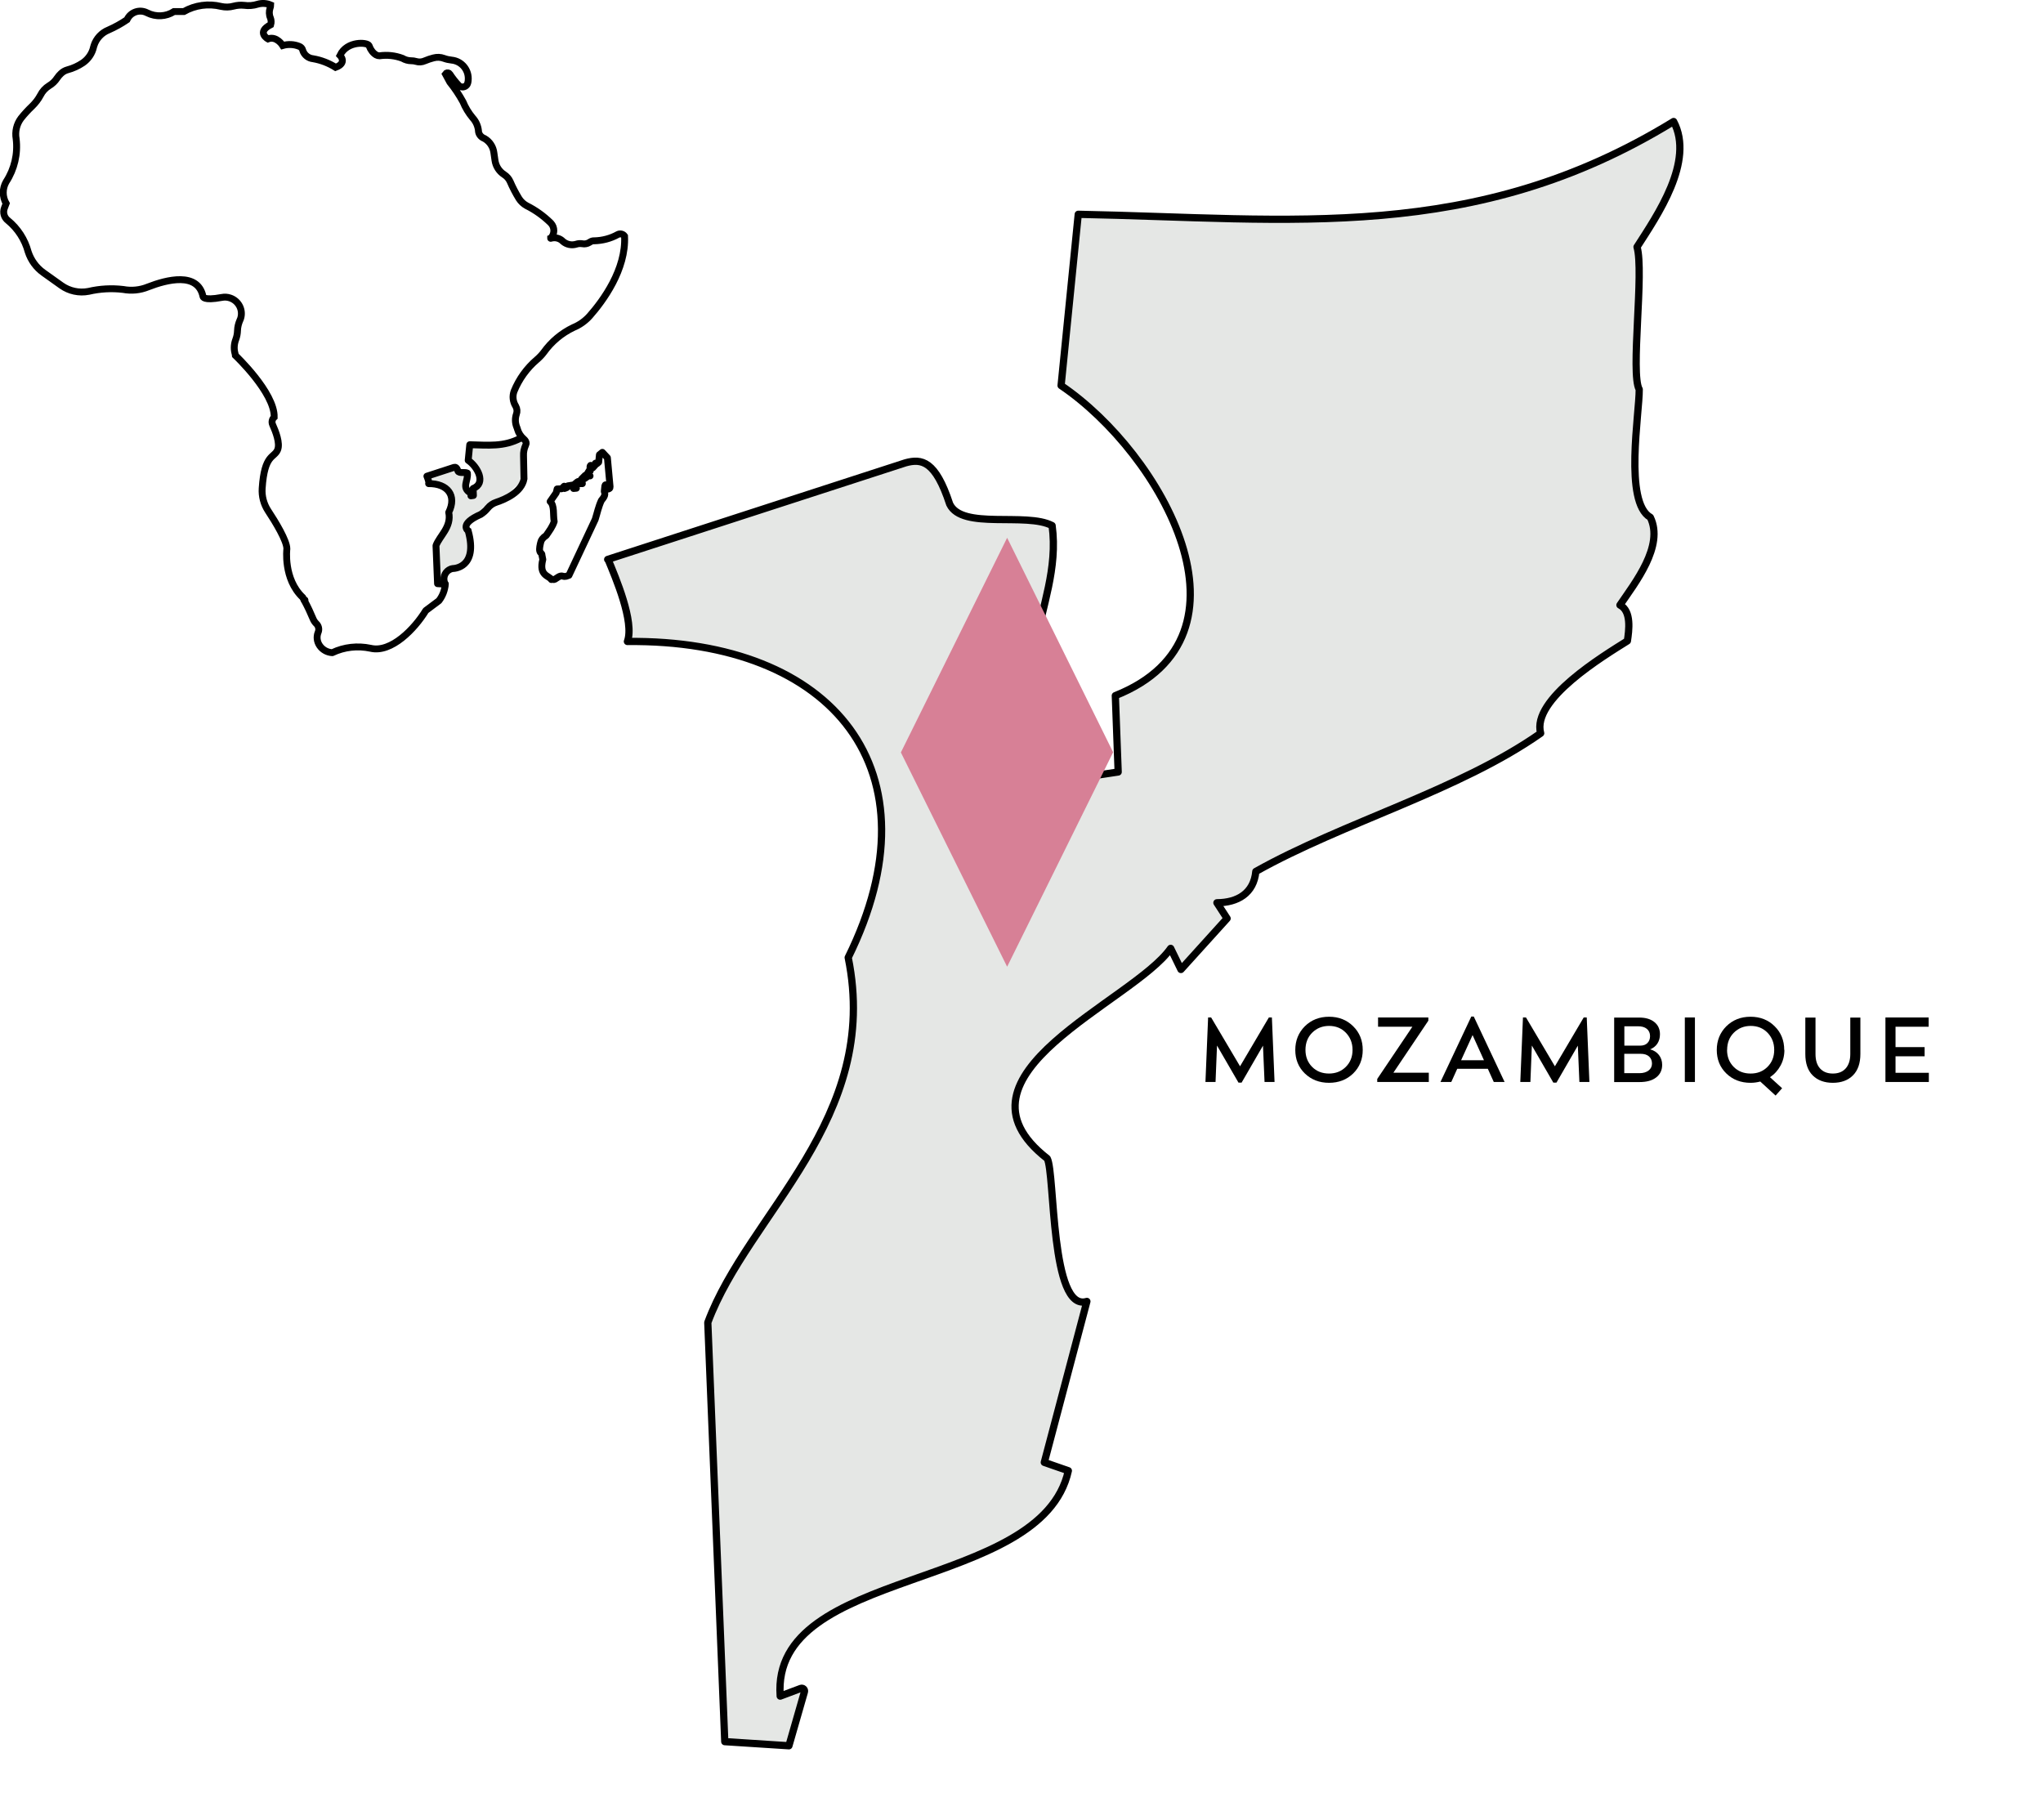 <?xml version="1.0" encoding="UTF-8"?>
<svg id="Layer_1" data-name="Layer 1" xmlns="http://www.w3.org/2000/svg" viewBox="0 0 222.63 198.28">
  <defs>
    <style>
      .cls-1, .cls-2, .cls-3, .cls-4 {
        fill: none;
      }

      .cls-2 {
        stroke-width: .79px;
      }

      .cls-2, .cls-3 {
        stroke-linejoin: round;
      }

      .cls-2, .cls-3, .cls-4 {
        stroke: #000;
      }

      .cls-5 {
        fill: #d78096;
      }

      .cls-3, .cls-4 {
        stroke-linecap: round;
        stroke-width: .75px;
      }

      .cls-6 {
        fill: #bdc3bd;
      }

      .cls-7 {
        opacity: .4;
      }
    </style>
  </defs>
  <g class="cls-7">
    <path id="path3702" class="cls-6" d="M66.26,60.95c.8,1.94,2.9,6.82,2.11,8.95,22.48-.24,34.1,14.11,24.06,34.44,3.59,17.61-10.9,27.89-15.3,39.77,0,0,1.85,45.67,1.85,45.67l6.99.45,1.69-5.88c.07-.24-.17-.46-.4-.37l-2.24.84c-1.05-14.18,28.48-11.28,31.4-24.56l-2.62-.91,4.64-17.54c-3.98,1.24-3.47-14-4.32-15.57-11.72-9.14,9.37-17.06,13.45-22.9l1.12,2.3,5.03-5.56-1.11-1.71c2.25-.01,4.02-1.03,4.24-3.41,9.55-5.36,22.17-8.83,31.04-15.06-1.01-3.69,6.84-8.42,9.45-10.06.17-1.14.47-3.25-.81-3.91,1.65-2.43,4.83-6.44,3.31-9.56-2.89-1.64-1.18-11.4-1.21-13.94-.97-1.71.55-12.84-.24-15.52,2.2-3.43,6.29-9.34,3.99-13.67-21.75,13.34-41.61,10.56-64.88,10.11l-1.87,18.66c11.01,7.46,22.12,27.35,5.91,33.79,0,0,.31,8.32.31,8.32l-2.92.44c.71-1.74,1.5-3.51-1.05-3.73-10.29-6.54-1.94-14.23-3.23-23.56-2.84-1.49-9.81.5-11.16-2.34-1.55-4.73-3.05-4.98-4.81-4.5l-32.46,10.53Z"/>
  </g>
  <path id="path3702-2" data-name="path3702" class="cls-2" d="M66.26,60.95c.8,1.94,2.9,6.82,2.11,8.95,22.48-.24,34.1,14.11,24.06,34.44,3.59,17.61-10.9,27.89-15.3,39.77,0,0,1.85,45.67,1.85,45.67l6.99.45,1.69-5.88c.07-.24-.17-.46-.4-.37l-2.24.84c-1.05-14.18,28.48-11.28,31.4-24.56l-2.62-.91,4.64-17.54c-3.98,1.24-3.47-14-4.32-15.57-11.72-9.14,9.37-17.06,13.45-22.9l1.12,2.3,5.03-5.56-1.11-1.71c2.25-.01,4.02-1.03,4.24-3.41,9.55-5.36,22.17-8.83,31.04-15.06-1.01-3.69,6.84-8.42,9.45-10.06.17-1.14.47-3.25-.81-3.91,1.65-2.43,4.83-6.44,3.31-9.56-2.89-1.64-1.18-11.4-1.21-13.94-.97-1.71.55-12.84-.24-15.52,2.2-3.43,6.29-9.34,3.99-13.67-21.75,13.34-41.61,10.56-64.88,10.11l-1.87,18.66c11.01,7.46,22.12,27.35,5.91,33.79,0,0,.31,8.32.31,8.32l-2.92.44c.71-1.74,1.5-3.51-1.05-3.73-10.29-6.54-1.94-14.23-3.23-23.56-2.84-1.49-9.81.5-11.16-2.34-1.55-4.73-3.05-4.98-4.81-4.5l-32.46,10.53Z"/>
  <g class="cls-7">
    <path id="path3702-3" data-name="path3702" class="cls-6" d="M46.53,51.88c.07.18.26.62.19.81,2.05-.02,3.1,1.28,2.19,3.13.33,1.6-.99,2.54-1.39,3.62,0,0,.17,4.15.17,4.15l.64.04.17-.59-.26.1c-.1-1.29,2.59-1.03,2.86-2.23l-.24-.08.42-1.6c-.36.11-.32-1.27-.39-1.42-1.07-.83.85-1.55,1.22-2.08l.1.21.46-.51-.1-.16c.2,0,.37-.09.39-.31.87-.49,2.02-.8,2.82-1.37-.09-.34.62-.77.86-.92.02-.1.04-.3-.07-.36.15-.22.44-.59.3-.87-.26-.15-.11-1.04-.11-1.27-.09-.16.05-1.17-.02-1.41.2-.31.57-.85.36-1.24-1.98,1.21-3.79.96-5.9.92l-.17,1.7c1,.68,2.01,2.49.54,3.07,0,0,.03.76.03.76l-.27.04c.06-.16.14-.32-.1-.34-.94-.59-.18-1.3-.29-2.14-.26-.14-.89.05-1.02-.21-.14-.43-.28-.45-.44-.41l-2.95.96Z"/>
  </g>
  <rect class="cls-1" x=".31" y=".3" width="67.89" height="70.9"/>
  <path id="Path_1364" data-name="Path 1364" class="cls-3" d="M33.22,65.39s-.03.05-.03.09c.34.63.64,1.27.91,1.92.08.2.2.39.35.54.27.24.36.63.22.96-.2.48-.13,1.03.17,1.46.31.45.82.73,1.37.76,1.3-.62,2.76-.78,4.17-.48,2.26.54,4.82-2.14,6.02-4.11l1.43-1.07c.41-.53.65-1.17.7-1.84-.01,0-.03,0-.04,0"/>
  <path id="Path_1365" data-name="Path 1365" class="cls-4" d="M33.22,65.39s-.03.05-.03.09c-.12-.23-.2-.38-.2-.38-2.14-2.02-1.73-5.3-1.73-5.3,0-.88-1.23-2.91-2.05-4.15-.47-.72-.7-1.58-.64-2.44.25-3.76,1.3-3.28,1.68-4.19.3-.72-.22-2.03-.54-2.74-.13-.28-.06-.61.17-.82h0c.06-2.68-4.23-6.73-4.23-6.73-.01-.1-.03-.2-.06-.29-.12-.49-.07-1.01.11-1.47.11-.3.17-.62.18-.94.01-.4.11-.79.27-1.15.02-.05.04-.1.06-.14.32-.94-.19-1.95-1.13-2.27-.29-.1-.6-.12-.91-.06-2.09.39-2.05-.11-2.05-.11-.57-2.69-3.93-1.84-6-1.03-.86.35-1.79.44-2.7.27-1.26-.15-2.53-.08-3.77.21-1.03.2-2.1-.03-2.96-.64-.75-.53-1.42-1.01-1.95-1.39-.79-.56-1.37-1.36-1.67-2.28-.36-1.34-1.13-2.53-2.2-3.41-.42-.32-.58-.87-.39-1.36l.19-.5c-.42-.73-.42-1.63,0-2.36.9-1.38,1.29-3.04,1.09-4.68-.14-.79.05-1.6.53-2.24.37-.47.78-.91,1.21-1.32.36-.35.67-.75.91-1.2.21-.42.53-.77.93-1.02.36-.21.66-.5.89-.85.12-.18.26-.34.42-.49.2-.19.44-.33.7-.4.6-.16,1.17-.42,1.69-.77.59-.41,1.01-1.03,1.16-1.73.01-.05.02-.1.04-.14.25-.78.84-1.41,1.6-1.71.7-.31,1.37-.68,2-1.11l.02-.04c.38-.79,1.33-1.12,2.12-.74.03.01.05.03.08.04.93.46,2.03.41,2.9-.15h1.07c1.23-.7,2.69-.9,4.07-.56.45.1.91.09,1.35-.03.38-.1.77-.13,1.16-.09.49.07.99.03,1.46-.12.47-.14.98-.11,1.43.08,0,.11-.03.23-.07.34-.12.35-.11.74.04,1.08.09.23.1.49.03.73-1.61.83-.3,1.55-.3,1.55.95-.36,1.61.72,1.61.72.59-.17,1.23-.14,1.8.09.19.07.33.23.38.42,0,.02,0,.03.01.05.17.49.61.83,1.12.88.87.15,1.7.47,2.45.94,1.31-.48.48-1.31.48-1.31.77-1.61,2.98-1.43,3.16-1.07.01.02.02.05.03.07.07.2.17.38.3.55.13.17.28.31.46.41.11.06.23.09.35.09.84-.12,1.7-.03,2.5.27.29.17.62.27.97.27.17,0,.34.02.5.07.32.1.66.08.97-.06.31-.13.63-.24.95-.32.38-.1.77-.09,1.14.05.27.1.56.16.84.19,1.11.11,1.91,1.1,1.8,2.21,0,.09-.02.18-.05.27,0,.01,0,.02,0,.03-.09.31-.41.48-.72.4-.1-.03-.19-.08-.26-.15-.36-.39-.69-.8-.98-1.25-.08-.13-.26-.16-.39-.08-.03.02-.06.05-.08.08l.48.89c.54.67,1.02,1.39,1.43,2.14.26.63.61,1.21,1.05,1.74.36.39.58.88.64,1.41,0,.02,0,.05,0,.07.04.32.25.59.54.73.04.02.08.04.13.06.56.33.93.9,1.01,1.54.04.3.08.58.12.83.09.64.45,1.2.99,1.55.3.19.53.46.67.78.27.63.59,1.24.95,1.83.21.33.49.59.83.78.98.49,1.87,1.13,2.65,1.9.44.47.43,1.2-.02,1.65,0,0,0,.02,0,.01.48-.15,1-.02,1.34.34.4.34.94.45,1.44.3.21-.07.44-.09.67-.05.26.05.53,0,.76-.14l.13-.08c.12-.07.26-.11.4-.1.9-.02,1.79-.25,2.58-.69.26-.13.57-.05.73.18.18,3.63-2.35,7.06-3.8,8.7-.49.55-1.1.98-1.78,1.26-1.28.61-2.39,1.54-3.22,2.7-.22.29-.48.56-.76.8-1.09.93-1.94,2.11-2.48,3.44-.2.54-.13,1.14.18,1.63.15.27.18.59.07.88-.15.44-.14.93.03,1.37.04.09.07.17.09.26.12.42.36.79.69,1.07.3.26.29.5.2.67-.17.36-.25.76-.23,1.17.02,1.06.05,2.5.05,2.5-.25,1.44-2.02,2.22-3.02,2.55-.37.12-.7.35-.94.65-.21.26-.47.49-.75.67-2.44,1.07-1.37,1.79-1.37,1.79,1.13,4.11-1.67,4.11-1.67,4.11-.08.01-.16.03-.24.06-.54.21-.84.79-.7,1.36.02.08.03.17.03.26,0,0-.02,0-.03,0"/>
  <path id="path3702-4" data-name="path3702" class="cls-3" d="M56.74,47.74c-1.84.98-3.56.76-5.55.72l-.17,1.7c1,.68,2.01,2.49.54,3.07,0,0,.03.76.03.76l-.27.04c.06-.16.14-.32-.1-.34-.94-.59-.18-1.3-.29-2.14-.26-.14-.89.05-1.02-.21-.14-.43-.28-.45-.44-.41l-2.95.96c.07.18.26.62.19.81,2.05-.02,3.1,1.28,2.19,3.13.33,1.6-.99,2.54-1.39,3.62,0,0,.17,4.15.17,4.15l.64.04"/>
  <g>
    <path d="M138.89,117.9h-1.09l-.17-3.96-2.33,4.03h-.34l-2.34-4.04-.16,3.97h-1.1l.29-7.03h.33l3.15,5.32,3.14-5.32h.33l.29,7.03Z"/>
    <path d="M147.46,116.97c-.7.68-1.58,1.02-2.63,1.02s-1.94-.34-2.64-1.02c-.7-.68-1.04-1.54-1.04-2.56s.35-1.89,1.04-2.58c.7-.69,1.58-1.04,2.64-1.04s1.94.35,2.63,1.04c.7.69,1.04,1.55,1.04,2.58s-.35,1.88-1.04,2.56ZM144.82,116.98c.74,0,1.35-.24,1.84-.73.49-.49.73-1.1.73-1.85s-.25-1.37-.73-1.87c-.49-.5-1.1-.74-1.83-.74s-1.35.25-1.84.74c-.49.49-.73,1.12-.73,1.87s.24,1.36.72,1.85,1.1.73,1.85.73Z"/>
    <path d="M151.84,116.89h3.86v1.01h-5.62v-.33l3.83-5.69h-3.74v-1.01h5.48v.35l-3.81,5.67Z"/>
    <path d="M162.78,117.9l-.65-1.44h-3.33l-.65,1.44h-1.18l3.36-7.13h.27l3.36,7.13h-1.18ZM159.22,115.53h2.49l-1.24-2.74-1.25,2.74Z"/>
    <path d="M173.2,117.9h-1.09l-.17-3.96-2.33,4.03h-.34l-2.34-4.04-.16,3.97h-1.1l.29-7.03h.33l3.15,5.32,3.14-5.32h.33l.29,7.03Z"/>
    <path d="M179.81,114.34c.41.11.74.32.97.62.23.3.35.65.35,1.07,0,.59-.22,1.04-.66,1.38s-1.04.5-1.83.5h-2.74v-7.03h2.72c.7,0,1.25.16,1.66.49.41.33.61.77.61,1.34,0,.39-.1.73-.29,1.02-.19.28-.46.49-.8.62ZM179.81,112.9c0-.33-.12-.6-.35-.79-.23-.19-.55-.28-.96-.28h-1.49v2.11h1.72c.33,0,.6-.09.79-.28.19-.19.29-.44.29-.76ZM178.66,116.94c.41,0,.74-.1.99-.29s.37-.45.37-.76-.11-.59-.33-.78-.52-.28-.91-.28h-1.78v2.11h1.66Z"/>
    <path d="M183.6,117.9v-7.03h1.1v7.03h-1.1Z"/>
    <path d="M194.45,114.4c0,.63-.14,1.2-.42,1.71-.28.52-.66.94-1.15,1.27l1.32,1.2-.71.8-1.67-1.53c-.34.09-.69.14-1.06.14-1.06,0-1.94-.34-2.64-1.02-.7-.68-1.04-1.54-1.04-2.56s.35-1.89,1.04-2.58c.7-.69,1.58-1.04,2.64-1.04s1.94.35,2.63,1.04c.7.69,1.04,1.55,1.04,2.58ZM188.2,114.4c0,.75.24,1.36.72,1.85s1.1.73,1.85.73,1.35-.24,1.84-.73c.49-.49.73-1.1.73-1.85s-.25-1.37-.73-1.87c-.49-.5-1.1-.74-1.83-.74s-1.35.25-1.84.74c-.49.49-.73,1.12-.73,1.87Z"/>
    <path d="M201.92,117.18c-.54.54-1.27.81-2.19.81s-1.66-.27-2.2-.81c-.54-.54-.8-1.32-.8-2.33v-3.97h1.11v3.98c0,.67.16,1.19.49,1.56s.79.56,1.4.56,1.07-.19,1.4-.56.5-.9.5-1.56v-3.98h1.1v3.97c0,1.01-.27,1.79-.81,2.33Z"/>
    <path d="M206.56,116.9h3.63v1h-4.73v-7.03h4.71v1.01h-3.61v2.22h3.17v1h-3.17v1.8Z"/>
  </g>
  <path id="Path_1431" data-name="Path 1431" class="cls-5" d="M109.75,105.34l11.55-23.37-11.55-23.37-11.58,23.39,11.58,23.35Z"/>
  <path id="path1959" class="cls-3" d="M62,62.69l2.86-6.09c.22-.69.35-1.37.67-2.06.22-.29.5-.56.32-.99l.06-.59c.03-.18.13-.17.28-.03l.09.36c.11-.03.21-.07.2-.25l-.29-3.16-.55-.59-.32.26-.08.81-.18.16c-.1-.03-.24-.17-.19.15l-.27.3c-.31-.57-.35-.06-.27.18,0,.11.02.29-.12.12l-.22.36.31.23h-.19l-.4.29.06-.35-.4.4.09.5h-.27s.05-.21.05-.21c-.25-.17-.46.18-.68.31l.25.4-.31.03-.12-.37-.5.08c.02.18-.19.23-.37.29l-.03-.25-.28.28-.49.02-.1.42-.66.95c.5.44.3,1.44.44,2.18-.19.59-.55,1.04-.87,1.52-.38.25-.55.5-.6.75-.06.24-.17.71-.1.95.08.28.24.18.24.46l.09.46c-.46,1.78.69,1.75.93,2.18.11-.05.26.04.37-.02.24-.13.56-.46.88-.35.27.09.48-.01.68-.11Z"/>
</svg>